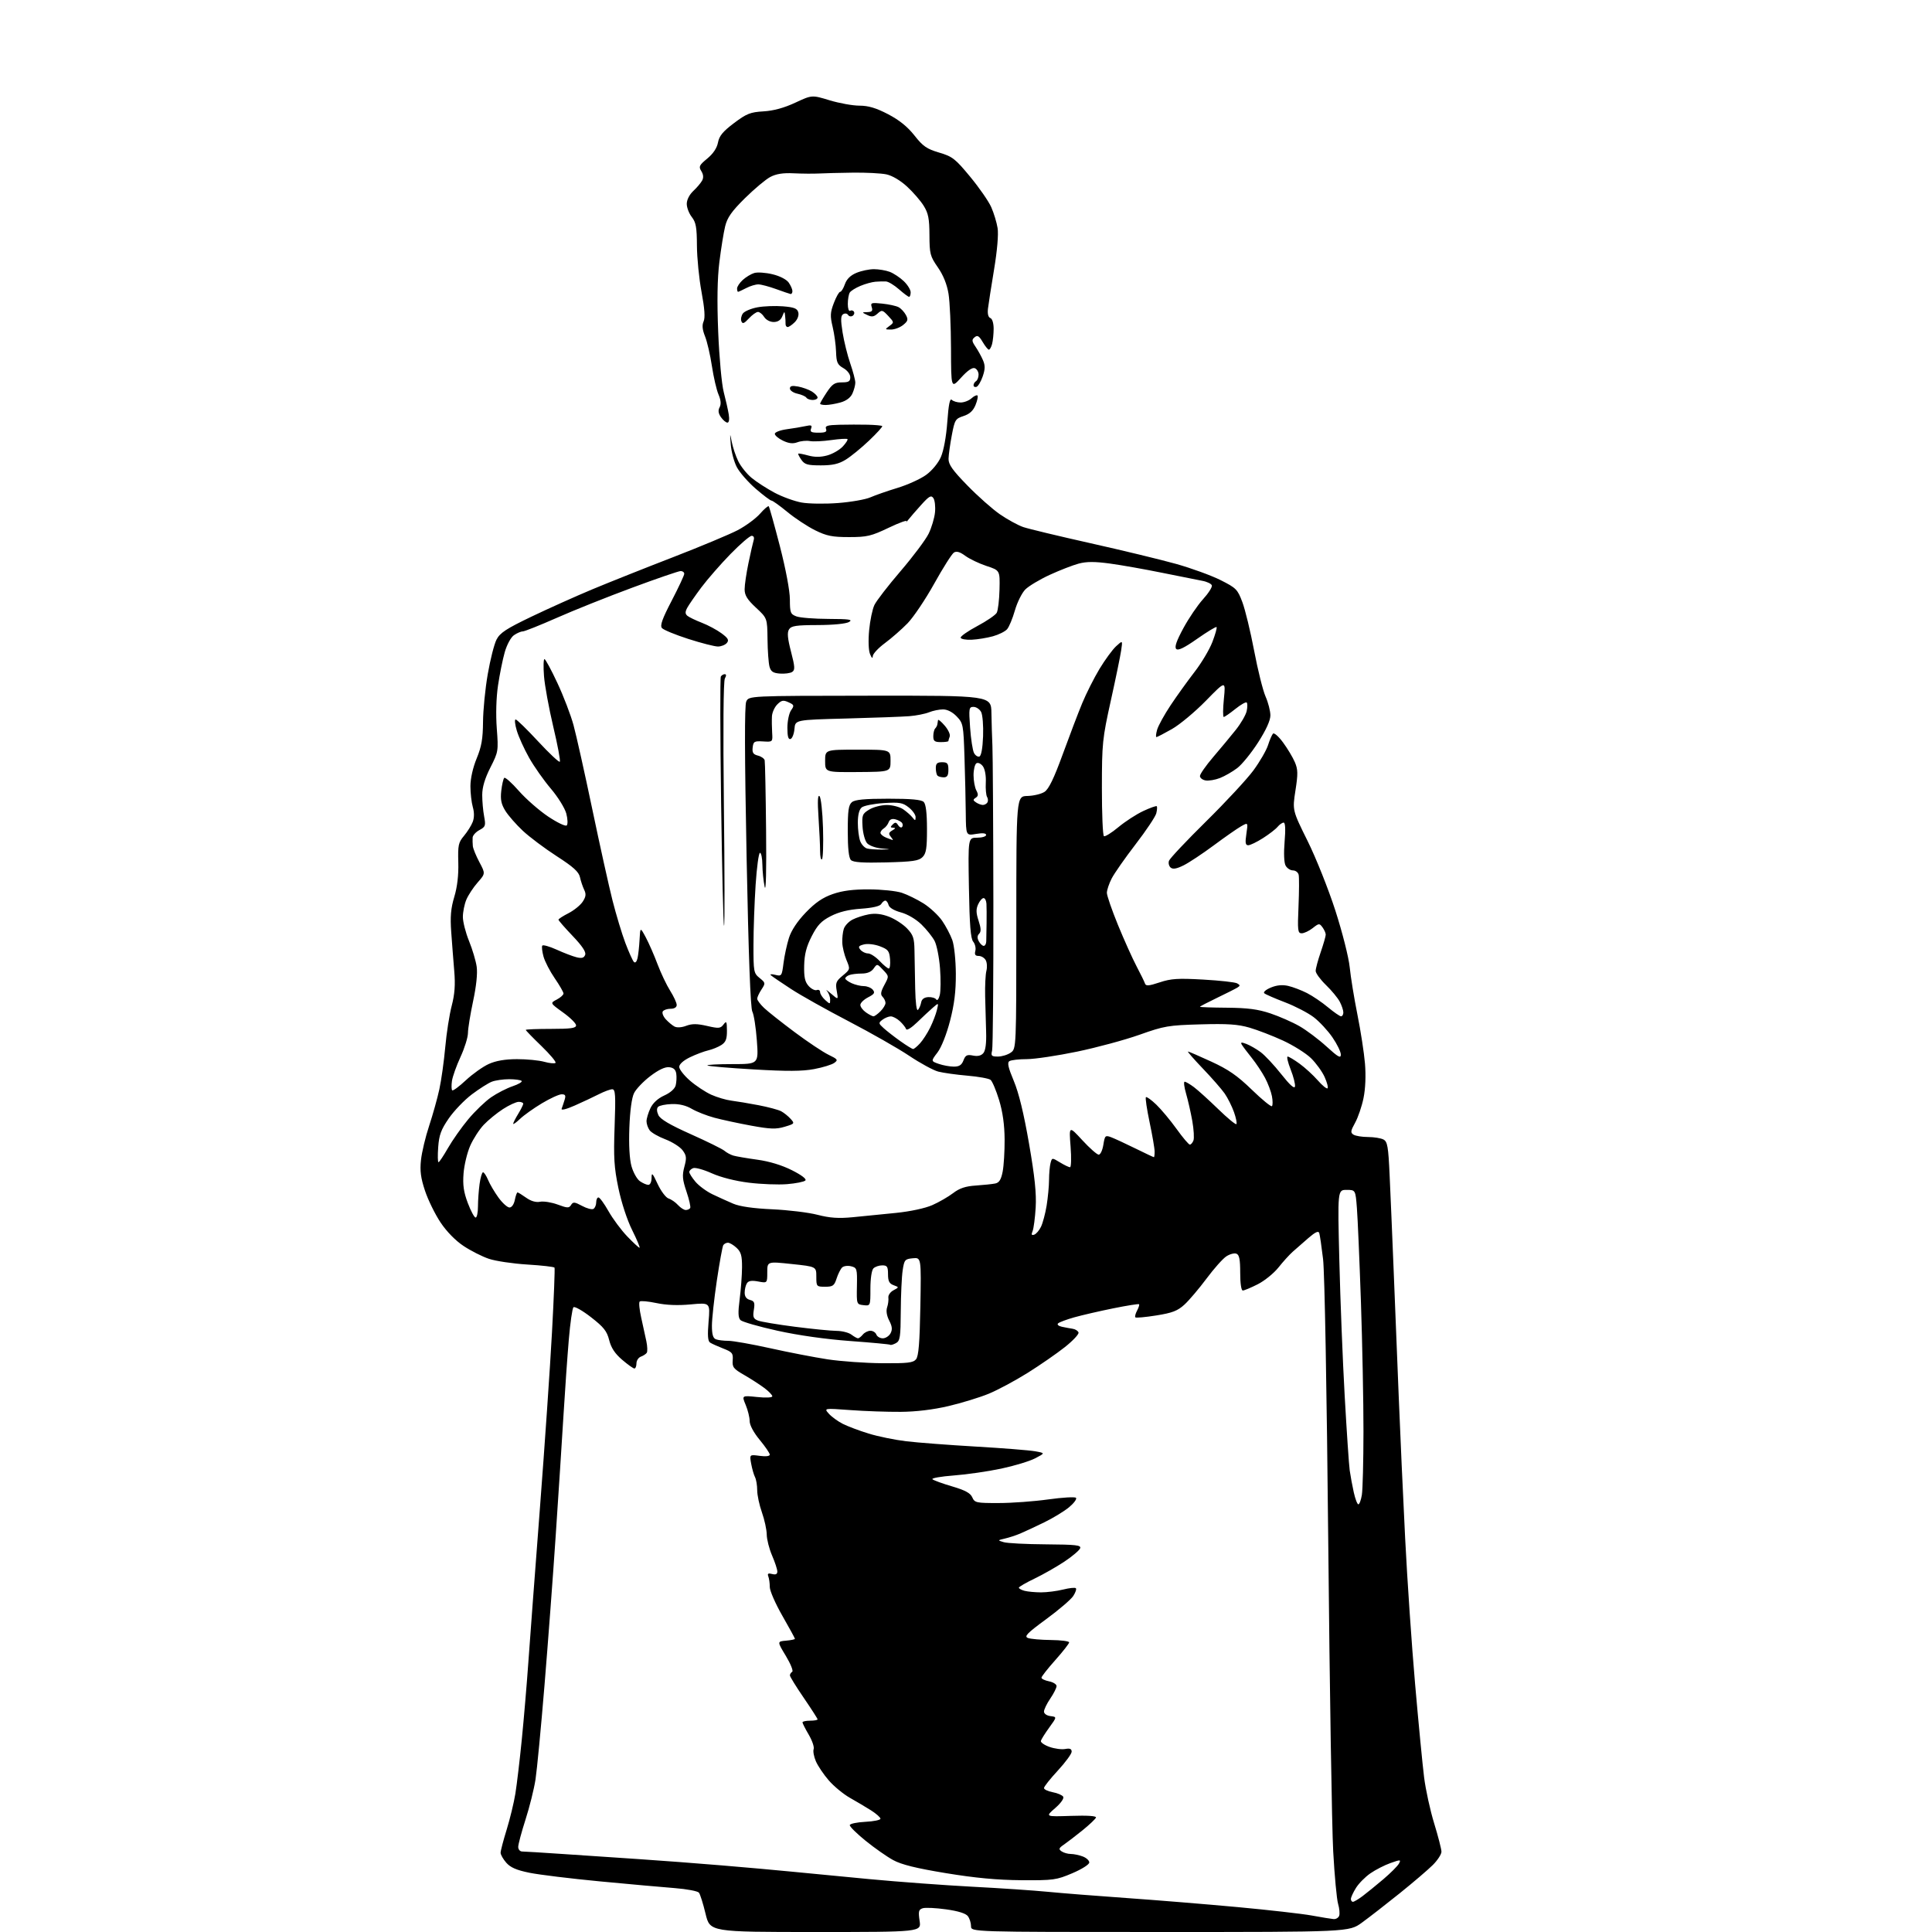 <?xml version="1.0" encoding="UTF-8" standalone="no"?>
<svg 
  version="1.1" 
  xmlns="http://www.w3.org/2000/svg" 
  xmlns:xlink="http://www.w3.org/1999/xlink" 
  xmlns:svg="http://www.w3.org/2000/svg"
  xmlns:rdf="http://www.w3.org/1999/02/22-rdf-syntax-ns#"
  xmlns:cc="http://creativecommons.org/ns#"
  xmlns:dc="http://purl.org/dc/elements/1.1/"
  viewBox="0 0 768 768"
  width="768"
  height="768"
>
<style>svg {background-color: white; }</style>"
<path stroke="none" fill="black" fill-rule="evenodd" d="M324.22,768.00C282.22,768.00 282.22,768.00 280.47,760.75C279.51,756.76 278.33,752.99 277.84,752.37C277.35,751.74 273.02,750.93 268.22,750.55C263.43,750.18 250.05,748.98 238.50,747.88C226.95,746.78 214.35,745.24 210.50,744.46C205.33,743.41 202.91,742.36 201.25,740.46C200.01,739.05 199.00,737.26 199.00,736.50C199.00,735.73 200.08,731.59 201.41,727.30C202.73,723.01 204.29,716.58 204.87,713.00C205.45,709.42 206.60,699.75 207.42,691.50C208.24,683.25 209.41,669.52 210.01,661.00C210.61,652.48 212.67,625.02 214.59,600.00C216.51,574.98 218.69,543.25 219.43,529.50C220.18,515.75 220.62,504.23 220.43,503.90C220.23,503.58 215.37,503.02 209.61,502.67C203.86,502.32 196.98,501.29 194.33,500.39C191.67,499.50 187.15,497.21 184.28,495.30C181.07,493.18 177.54,489.57 175.12,485.94C172.95,482.69 170.18,477.04 168.96,473.38C167.25,468.25 166.88,465.43 167.35,461.11C167.68,458.02 169.14,451.90 170.60,447.50C172.05,443.10 173.88,436.57 174.65,433.00C175.43,429.43 176.48,421.92 176.99,416.32C177.49,410.72 178.65,403.29 179.56,399.82C180.76,395.21 181.04,391.47 180.57,386.00C180.23,381.88 179.68,374.90 179.37,370.50C178.93,364.38 179.21,361.09 180.59,356.50C181.78,352.55 182.32,347.89 182.18,342.85C181.99,335.98 182.22,334.89 184.46,332.24C185.82,330.61 187.38,328.12 187.92,326.71C188.55,325.06 188.56,322.94 187.95,320.82C187.43,319.00 187.00,315.26 187.00,312.51C187.01,309.48 187.98,305.13 189.48,301.50C191.42,296.79 191.96,293.67 192.01,287.00C192.04,282.32 192.88,273.77 193.89,267.98C194.89,262.20 196.46,256.00 197.39,254.22C198.76,251.56 201.27,249.92 211.28,245.12C218.00,241.90 228.90,237.01 235.50,234.25C242.10,231.50 256.50,225.76 267.50,221.51C278.50,217.25 290.10,212.40 293.29,210.73C296.47,209.05 300.43,206.13 302.10,204.24C303.76,202.34 305.33,201.00 305.58,201.25C305.83,201.50 307.82,208.63 310.01,217.10C312.37,226.28 313.98,234.83 313.99,238.27C314.00,243.55 314.22,244.13 316.57,245.02C317.98,245.56 323.71,246.01 329.32,246.03C337.64,246.06 339.13,246.28 337.50,247.25C336.31,247.95 331.28,248.45 325.11,248.47C316.46,248.49 314.54,248.78 313.65,250.19C312.86,251.44 313.07,253.76 314.44,259.04C316.01,265.11 316.08,266.34 314.90,267.11C314.13,267.61 311.94,267.90 310.04,267.76C307.31,267.55 306.43,266.97 305.89,265.00C305.51,263.62 305.15,258.73 305.10,254.12C305.00,245.74 305.00,245.74 300.50,241.55C297.03,238.32 296.00,236.65 296.00,234.25C296.00,232.53 296.69,227.84 297.53,223.82C298.36,219.79 299.30,215.71 299.59,214.75C299.92,213.68 299.61,213.00 298.79,213.00C298.05,213.00 294.27,216.26 290.37,220.25C286.48,224.24 281.28,230.20 278.80,233.50C276.33,236.80 273.80,240.47 273.17,241.64C272.31,243.27 272.34,244.03 273.27,244.81C273.95,245.36 276.52,246.60 279.00,247.56C281.48,248.52 284.98,250.40 286.80,251.74C289.45,253.70 289.87,254.45 288.93,255.59C288.28,256.36 286.69,257.00 285.39,257.00C284.09,257.00 278.79,255.65 273.63,253.99C268.46,252.33 263.73,250.38 263.13,249.66C262.30,248.66 263.25,246.00 267.02,238.76C269.76,233.49 272.00,228.69 272.00,228.09C272.00,227.49 271.36,227.00 270.58,227.00C269.79,227.00 261.13,229.97 251.33,233.61C241.52,237.24 228.01,242.64 221.31,245.61C214.60,248.57 208.51,251.00 207.78,251.00C207.05,251.00 205.48,251.68 204.29,252.51C203.07,253.36 201.49,256.29 200.64,259.26C199.82,262.14 198.62,268.09 197.97,272.47C197.25,277.34 197.06,284.01 197.48,289.59C198.15,298.53 198.10,298.87 194.93,305.11C192.72,309.49 191.70,312.92 191.69,316.00C191.69,318.48 192.03,322.31 192.45,324.53C193.14,328.20 192.98,328.67 190.60,329.95C189.17,330.71 187.95,332.05 187.88,332.92C187.82,333.79 187.86,335.33 187.96,336.35C188.07,337.36 189.24,340.23 190.57,342.73C192.98,347.26 192.98,347.26 189.86,350.81C188.15,352.76 186.13,355.84 185.37,357.65C184.62,359.45 184.00,362.53 184.00,364.49C184.00,366.44 185.10,370.75 186.44,374.05C187.79,377.36 189.16,381.97 189.49,384.28C189.87,386.93 189.34,392.03 188.06,398.00C186.95,403.23 186.02,408.91 186.02,410.64C186.01,412.36 184.68,416.64 183.06,420.14C181.45,423.64 179.92,427.93 179.66,429.68C179.41,431.43 179.45,433.11 179.75,433.42C180.06,433.73 182.50,431.93 185.17,429.43C187.85,426.93 191.94,424.02 194.27,422.96C197.13,421.66 200.76,421.04 205.50,421.03C209.35,421.02 214.23,421.49 216.34,422.08C218.46,422.67 220.48,422.86 220.83,422.50C221.18,422.15 218.67,419.15 215.24,415.83C211.81,412.52 209.00,409.63 209.00,409.40C209.00,409.18 213.50,409.00 219.00,409.00C226.93,409.00 229.00,408.71 229.00,407.59C229.00,406.82 226.67,404.51 223.82,402.47C218.64,398.74 218.64,398.74 221.32,397.34C222.79,396.57 224.00,395.49 224.00,394.94C224.00,394.40 222.44,391.68 220.53,388.90C218.62,386.13 216.61,382.24 216.06,380.27C215.52,378.30 215.29,376.34 215.56,375.91C215.82,375.48 218.39,376.20 221.27,377.50C224.15,378.81 227.73,380.18 229.24,380.54C231.28,381.04 232.14,380.79 232.61,379.57C233.04,378.45 231.48,376.09 227.62,372.04C224.53,368.80 222.00,365.90 222.00,365.59C222.00,365.29 223.79,364.13 225.99,363.01C228.18,361.89 230.72,359.83 231.63,358.44C232.92,356.48 233.05,355.41 232.22,353.70C231.64,352.49 230.88,350.24 230.55,348.71C230.08,346.57 227.93,344.62 221.31,340.35C216.57,337.29 210.50,332.74 207.83,330.25C205.17,327.75 202.03,324.17 200.87,322.29C199.25,319.66 198.87,317.83 199.26,314.38C199.54,311.92 200.07,309.60 200.44,309.22C200.81,308.85 203.41,311.16 206.22,314.36C209.02,317.55 214.26,322.15 217.87,324.57C221.52,327.01 224.81,328.59 225.29,328.11C225.76,327.64 225.68,325.52 225.10,323.36C224.52,321.22 221.76,316.78 218.96,313.49C216.16,310.19 212.27,304.67 210.32,301.20C208.37,297.74 206.17,292.90 205.44,290.45C204.70,288.00 204.49,286.00 204.97,286.00C205.45,286.00 209.46,289.91 213.89,294.69C218.33,299.47 222.21,303.12 222.53,302.80C222.85,302.48 221.68,296.21 219.93,288.86C218.19,281.51 216.53,272.46 216.25,268.75C215.96,265.04 216.05,262.00 216.43,262.00C216.82,262.00 219.13,266.26 221.56,271.48C224.00,276.69 226.89,284.23 227.98,288.23C229.07,292.23 232.43,307.27 235.44,321.65C238.45,336.03 242.07,352.37 243.49,357.97C244.91,363.56 247.20,371.15 248.58,374.82C249.97,378.49 251.50,381.90 251.99,382.39C252.52,382.92 253.11,382.31 253.43,380.89C253.73,379.58 254.09,376.25 254.24,373.50C254.50,368.50 254.50,368.50 256.73,372.66C257.95,374.95 260.05,379.73 261.38,383.29C262.72,386.84 264.98,391.59 266.41,393.85C267.83,396.11 269.00,398.64 269.00,399.48C269.00,400.42 268.08,401.00 266.56,401.00C265.22,401.00 263.82,401.48 263.46,402.06C263.10,402.65 263.63,404.04 264.64,405.16C265.65,406.27 267.21,407.58 268.11,408.06C269.09,408.58 270.94,408.47 272.79,407.77C275.11,406.90 277.09,406.91 281.05,407.82C285.71,408.90 286.40,408.84 287.60,407.26C288.78,405.70 288.94,405.98 288.97,409.73C288.99,413.03 288.51,414.27 286.75,415.41C285.51,416.21 283.15,417.17 281.50,417.55C279.85,417.93 276.59,419.16 274.25,420.29C271.66,421.55 270.00,423.04 270.00,424.10C270.00,425.06 271.91,427.51 274.25,429.55C276.59,431.58 280.39,434.10 282.70,435.15C285.01,436.19 288.61,437.26 290.70,437.52C292.79,437.78 297.65,438.59 301.51,439.33C305.36,440.07 309.42,441.15 310.52,441.74C311.62,442.33 313.31,443.68 314.27,444.75C315.96,446.62 315.89,446.72 311.90,447.91C308.49,448.93 306.24,448.86 298.64,447.47C293.61,446.55 287.02,445.13 284.00,444.32C280.98,443.51 276.93,441.92 275.00,440.79C272.70,439.43 269.97,438.78 267.03,438.88C264.58,438.96 262.14,439.46 261.61,439.99C261.00,440.60 261.04,441.79 261.71,443.25C262.45,444.88 266.25,447.13 274.63,450.87C281.16,453.79 287.18,456.76 288.00,457.47C288.82,458.18 290.40,459.03 291.50,459.36C292.60,459.69 296.88,460.42 301.00,460.99C305.78,461.64 310.78,463.16 314.78,465.17C318.71,467.15 320.71,468.69 320.13,469.27C319.61,469.79 316.33,470.44 312.84,470.72C309.35,471.00 302.54,470.74 297.69,470.14C292.33,469.48 286.56,468.02 282.97,466.41C279.73,464.95 276.38,464.02 275.54,464.35C274.69,464.67 274.00,465.37 274.00,465.89C274.00,466.42 275.10,468.16 276.45,469.76C277.80,471.36 280.83,473.60 283.20,474.74C285.56,475.87 289.29,477.56 291.48,478.49C294.09,479.60 299.43,480.37 306.98,480.71C313.32,481.00 321.43,481.98 325.00,482.91C329.91,484.17 333.33,484.41 339.00,483.86C343.12,483.46 350.85,482.69 356.17,482.15C361.87,481.57 367.80,480.30 370.61,479.05C373.24,477.89 376.95,475.75 378.87,474.29C381.43,472.33 383.81,471.54 387.92,471.27C390.99,471.06 394.45,470.70 395.62,470.46C397.19,470.14 397.95,468.94 398.57,465.76C399.03,463.42 399.38,457.64 399.35,452.92C399.31,447.15 398.60,442.03 397.16,437.30C395.98,433.43 394.45,429.81 393.76,429.26C393.07,428.71 388.90,427.96 384.50,427.59C380.10,427.21 374.90,426.48 372.94,425.97C370.99,425.45 365.81,422.63 361.44,419.71C357.07,416.78 346.30,410.64 337.50,406.06C328.70,401.48 318.35,395.69 314.50,393.17C310.65,390.66 307.05,388.22 306.50,387.73C305.92,387.22 306.60,387.13 308.14,387.51C310.70,388.14 310.81,387.99 311.46,382.83C311.83,379.90 312.81,375.40 313.62,372.83C314.58,369.81 316.95,366.24 320.31,362.74C324.10,358.80 327.02,356.80 331.01,355.41C334.89,354.06 339.14,353.51 345.50,353.54C350.45,353.56 356.30,354.17 358.50,354.90C360.70,355.63 364.59,357.54 367.14,359.14C369.68,360.75 372.99,363.82 374.49,365.98C375.98,368.13 377.81,371.61 378.56,373.70C379.32,375.85 379.93,381.68 379.96,387.14C379.99,394.15 379.36,399.26 377.64,405.86C376.25,411.22 374.21,416.35 372.66,418.38C370.04,421.82 370.04,421.82 373.17,422.91C374.89,423.51 377.59,424.00 379.17,424.00C381.32,424.00 382.29,423.37 382.99,421.52C383.78,419.45 384.41,419.13 386.77,419.60C388.69,419.99 390.04,419.66 390.92,418.60C391.76,417.58 392.14,414.65 392.00,410.27C391.88,406.54 391.71,400.12 391.61,396.00C391.52,391.88 391.74,387.34 392.11,385.92C392.47,384.49 392.35,382.58 391.83,381.67C391.32,380.75 390.07,380.00 389.04,380.00C387.68,380.00 387.33,379.47 387.71,377.99C388.00,376.89 387.62,375.25 386.87,374.34C385.84,373.11 385.42,367.77 385.16,352.85C384.82,333.00 384.82,333.00 388.41,333.00C390.38,333.00 392.00,332.51 392.00,331.91C392.00,331.20 390.63,331.06 388.00,331.50C384.00,332.18 384.00,332.18 383.91,323.34C383.87,318.48 383.64,308.44 383.40,301.04C382.99,288.09 382.87,287.48 380.30,284.79C378.64,283.06 376.58,282.00 374.88,282.00C373.37,282.00 370.86,282.51 369.32,283.14C367.77,283.77 364.25,284.47 361.50,284.69C358.75,284.91 347.41,285.33 336.31,285.62C316.11,286.15 316.11,286.15 315.81,289.75C315.64,291.73 314.94,293.53 314.25,293.76C313.37,294.05 313.00,292.75 313.00,289.31C313.00,286.63 313.66,283.51 314.46,282.36C315.80,280.45 315.71,280.19 313.44,279.16C311.37,278.21 310.65,278.35 308.99,280.01C307.89,281.11 306.94,283.24 306.86,284.75C306.78,286.26 306.82,289.18 306.94,291.23C307.17,294.96 307.17,294.96 303.33,294.73C299.87,294.52 299.47,294.75 299.20,297.13C298.96,299.19 299.40,299.88 301.28,300.36C302.59,300.68 303.80,301.53 303.97,302.23C304.13,302.93 304.39,315.43 304.53,330.00C304.70,346.19 304.48,354.94 303.96,352.50C303.50,350.30 303.09,346.36 303.06,343.75C303.03,341.14 302.60,339.00 302.10,339.00C301.61,339.00 300.83,344.74 300.37,351.75C299.91,358.76 299.52,369.51 299.52,375.64C299.50,386.26 299.61,386.87 301.95,388.76C304.32,390.68 304.35,390.82 302.70,393.34C301.76,394.76 301.00,396.42 301.00,397.01C301.00,397.61 302.24,399.26 303.75,400.69C305.26,402.12 310.73,406.45 315.91,410.31C321.09,414.18 327.14,418.21 329.36,419.29C333.01,421.05 333.23,421.36 331.65,422.51C330.69,423.22 327.08,424.33 323.62,424.98C318.92,425.86 312.89,425.90 299.54,425.11C289.75,424.54 281.49,423.83 281.20,423.53C280.91,423.24 285.37,423.00 291.11,423.00C301.55,423.00 301.55,423.00 300.86,413.60C300.48,408.42 299.67,403.26 299.06,402.12C298.33,400.74 297.56,380.08 296.78,340.61C295.99,300.11 295.94,280.45 296.64,278.89C297.66,276.60 297.66,276.60 345.83,276.55C394.00,276.50 394.00,276.50 394.11,283.50C394.17,287.35 394.35,293.20 394.50,296.50C394.66,299.80 394.83,327.88 394.88,358.90C394.92,389.92 394.70,416.36 394.37,417.65C393.86,419.71 394.14,420.00 396.67,420.00C398.26,420.00 400.56,419.30 401.78,418.44C404.00,416.89 404.00,416.89 404.00,366.69C404.00,316.50 404.00,316.50 408.44,316.41C410.88,316.35 413.93,315.62 415.22,314.77C416.90,313.67 418.95,309.44 422.44,299.87C425.12,292.52 428.61,283.35 430.21,279.50C431.80,275.65 434.89,269.53 437.07,265.90C439.26,262.28 442.22,258.23 443.66,256.90C446.28,254.50 446.28,254.50 445.69,258.50C445.37,260.70 443.52,269.70 441.57,278.50C438.22,293.64 438.03,295.50 438.02,313.19C438.01,323.47 438.37,332.11 438.83,332.39C439.28,332.67 441.87,331.06 444.58,328.81C447.28,326.56 451.73,323.67 454.46,322.40C457.18,321.12 459.60,320.27 459.83,320.49C460.05,320.72 459.97,321.99 459.64,323.31C459.30,324.64 455.61,330.17 451.42,335.61C447.24,341.05 442.96,347.17 441.91,349.21C440.86,351.25 440.00,353.82 440.00,354.91C440.00,356.01 441.99,361.77 444.42,367.71C446.86,373.65 450.17,381.02 451.79,384.10C453.41,387.17 454.93,390.28 455.16,390.99C455.51,392.03 456.71,391.93 460.98,390.51C465.51,389.00 468.25,388.83 478.33,389.40C484.92,389.77 490.97,390.44 491.78,390.90C493.02,391.59 493.04,391.86 491.88,392.58C491.12,393.05 487.46,394.90 483.75,396.68C480.04,398.46 477.00,400.05 477.00,400.21C477.01,400.37 481.84,400.54 487.75,400.58C495.96,400.65 500.04,401.18 505.00,402.84C508.57,404.04 513.79,406.33 516.59,407.94C519.40,409.55 524.23,413.19 527.34,416.03C531.93,420.22 533.00,420.82 533.00,419.21C533.00,418.11 531.50,415.03 529.66,412.36C527.83,409.69 524.49,406.09 522.24,404.37C519.99,402.65 514.86,399.98 510.83,398.44C506.80,396.90 503.08,395.28 502.57,394.84C502.06,394.40 503.20,393.40 505.14,392.59C507.51,391.60 509.74,391.38 512.07,391.91C513.95,392.34 517.33,393.63 519.57,394.77C521.81,395.92 525.56,398.46 527.91,400.43C530.27,402.39 532.60,404.00 533.09,404.00C533.59,404.00 534.00,403.30 534.00,402.45C534.00,401.60 533.36,399.69 532.58,398.20C531.80,396.72 529.33,393.72 527.08,391.55C524.84,389.37 523.00,386.86 523.00,385.95C523.00,385.05 523.90,381.70 525.00,378.50C526.10,375.30 527.00,372.17 527.00,371.53C527.00,370.90 526.42,369.59 525.72,368.63C524.50,366.97 524.29,366.98 521.81,368.94C520.37,370.07 518.40,371.00 517.45,371.00C515.88,371.00 515.76,369.96 516.18,360.25C516.43,354.34 516.46,348.71 516.24,347.75C516.03,346.79 515.00,346.00 513.96,346.00C512.92,346.00 511.61,345.13 511.04,344.08C510.42,342.92 510.27,339.15 510.65,334.58C511.07,329.66 510.93,327.00 510.27,327.00C509.71,327.00 508.63,327.75 507.87,328.67C507.12,329.59 504.50,331.61 502.05,333.17C499.61,334.73 496.97,336.00 496.19,336.00C495.07,336.00 494.92,335.03 495.46,331.44C496.14,326.88 496.14,326.88 493.32,328.49C491.77,329.37 486.90,332.77 482.50,336.04C478.10,339.30 472.73,342.87 470.56,343.96C467.76,345.36 466.26,345.63 465.37,344.89C464.68,344.32 464.37,343.10 464.69,342.18C465.00,341.25 471.65,334.20 479.46,326.50C487.27,318.80 495.73,309.68 498.26,306.24C500.78,302.80 503.39,298.30 504.05,296.24C504.70,294.18 505.60,292.11 506.03,291.64C506.47,291.16 508.27,292.74 510.03,295.14C511.80,297.54 513.90,301.05 514.71,302.94C515.96,305.85 516.00,307.59 514.96,314.24C513.74,322.10 513.74,322.10 519.79,334.30C523.12,341.01 528.09,353.48 530.84,362.00C533.62,370.64 536.14,380.60 536.53,384.50C536.91,388.35 538.29,396.80 539.59,403.29C540.89,409.77 542.25,418.55 542.60,422.79C543.00,427.55 542.78,432.80 542.02,436.50C541.35,439.80 539.84,444.21 538.68,446.31C536.87,449.57 536.78,450.25 538.03,451.04C538.84,451.55 541.44,451.98 543.82,451.98C546.19,451.99 548.96,452.44 549.96,452.98C551.54,453.83 551.88,455.77 552.40,467.23C552.74,474.53 553.46,491.52 554.00,505.00C554.55,518.48 555.46,541.20 556.03,555.50C556.60,569.80 557.74,595.00 558.57,611.50C559.40,628.00 561.18,654.10 562.53,669.50C563.87,684.90 565.48,701.55 566.10,706.50C566.72,711.45 568.53,719.72 570.12,724.87C571.70,730.03 573.00,735.08 573.00,736.09C573.00,737.10 571.46,739.47 569.58,741.35C567.70,743.23 561.74,748.32 556.33,752.67C550.92,757.02 544.19,762.24 541.37,764.29C536.23,768.00 536.23,768.00 461.12,768.00C386.00,768.00 386.00,768.00 386.00,765.69C386.00,764.42 385.44,762.63 384.75,761.71C383.94,760.62 380.91,759.67 376.10,759.00C372.02,758.43 367.84,758.23 366.80,758.56C365.17,759.08 365.00,759.79 365.56,763.58C366.23,768.00 366.23,768.00 324.22,768.00zM530.14,762.87C531.05,762.94 532.04,762.35 532.34,761.56C532.64,760.76 532.45,758.63 531.91,756.81C531.37,754.99 530.50,745.62 529.97,736.00C529.44,726.38 528.56,671.48 528.01,614.00C527.42,552.65 526.57,505.78 525.94,500.50C525.35,495.55 524.67,490.89 524.42,490.14C524.11,489.18 522.85,489.76 520.10,492.14C517.96,493.99 515.16,496.45 513.86,497.60C512.56,498.76 510.00,501.58 508.18,503.88C506.35,506.17 502.65,509.16 499.96,510.52C497.27,511.88 494.60,513.00 494.03,513.00C493.42,513.00 493.00,510.14 493.00,505.97C493.00,500.62 492.64,498.80 491.49,498.36C490.66,498.04 488.85,498.52 487.47,499.43C486.09,500.33 482.54,504.32 479.59,508.29C476.63,512.25 472.70,516.89 470.86,518.58C468.12,521.09 466.04,521.89 459.66,522.91C455.35,523.60 451.60,523.94 451.33,523.67C451.06,523.39 451.36,522.19 452.00,521.00C452.64,519.81 452.99,518.66 452.79,518.45C452.58,518.25 447.93,518.99 442.45,520.10C436.98,521.21 430.02,522.82 427.00,523.67C423.98,524.52 421.10,525.60 420.61,526.06C420.10,526.52 420.76,527.12 422.11,527.41C423.42,527.69 425.36,528.05 426.42,528.21C427.47,528.37 428.51,529.03 428.73,529.69C428.95,530.34 426.51,532.95 423.31,535.49C420.12,538.02 413.45,542.64 408.50,545.74C403.55,548.84 396.57,552.58 392.99,554.05C389.41,555.52 382.22,557.72 377.03,558.94C370.98,560.36 364.14,561.19 358.04,561.23C352.79,561.27 343.77,560.96 338.00,560.53C327.50,559.76 327.50,559.76 329.50,561.99C330.60,563.21 333.07,565.01 335.00,565.99C336.93,566.97 341.55,568.71 345.27,569.86C349.00,571.01 355.75,572.39 360.27,572.93C364.80,573.47 377.25,574.42 387.95,575.04C398.64,575.66 409.22,576.50 411.45,576.90C415.50,577.62 415.50,577.62 411.50,579.70C409.30,580.85 403.23,582.69 398.00,583.80C392.77,584.91 384.30,586.14 379.16,586.52C374.03,586.91 370.20,587.58 370.66,588.02C371.12,588.46 374.65,589.74 378.50,590.87C383.69,592.40 385.76,593.53 386.50,595.22C387.44,597.37 388.06,597.50 397.00,597.48C402.23,597.48 411.10,596.83 416.72,596.04C422.35,595.25 427.30,594.97 427.72,595.40C428.15,595.84 426.94,597.50 425.03,599.10C423.13,600.70 418.63,603.44 415.03,605.19C411.44,606.94 407.15,608.94 405.50,609.63C403.85,610.33 401.15,611.21 399.50,611.59C396.50,612.29 396.50,612.29 399.00,613.04C400.38,613.46 407.90,613.85 415.72,613.90C427.86,613.99 429.85,614.22 429.37,615.48C429.05,616.30 426.26,618.67 423.15,620.74C420.04,622.81 414.69,625.86 411.26,627.51C407.83,629.15 405.02,630.79 405.01,631.13C405.01,631.48 406.01,632.04 407.25,632.37C408.49,632.70 411.44,632.98 413.81,632.99C416.18,632.99 420.13,632.49 422.60,631.87C425.06,631.25 427.35,631.01 427.67,631.34C428.00,631.67 427.53,633.07 426.62,634.45C425.72,635.83 420.87,639.98 415.84,643.67C408.25,649.24 407.03,650.50 408.61,651.12C409.65,651.52 413.76,651.89 417.75,651.93C421.74,651.97 425.00,652.39 425.00,652.87C425.00,653.35 422.52,656.52 419.50,659.91C416.48,663.30 414.00,666.45 414.00,666.91C414.00,667.37 415.35,668.02 417.00,668.35C418.65,668.68 420.00,669.53 420.00,670.24C420.00,670.95 418.88,673.19 417.50,675.21C416.12,677.24 415.00,679.56 415.00,680.38C415.00,681.23 416.11,682.00 417.58,682.18C420.16,682.50 420.16,682.50 417.09,686.73C415.40,689.06 413.90,691.45 413.76,692.04C413.61,692.63 415.17,693.71 417.21,694.43C419.25,695.15 422.06,695.52 423.46,695.25C425.30,694.90 426.00,695.20 426.00,696.33C426.00,697.18 423.52,700.56 420.50,703.83C417.48,707.09 415.00,710.22 415.00,710.77C415.00,711.33 416.56,712.07 418.46,712.43C420.37,712.78 422.25,713.59 422.64,714.22C423.05,714.89 421.70,716.79 419.42,718.77C415.50,722.18 415.50,722.18 425.75,721.84C432.29,721.62 435.88,721.86 435.67,722.50C435.49,723.05 433.12,725.30 430.41,727.50C427.69,729.70 424.35,732.27 422.99,733.21C420.88,734.65 420.73,735.07 422.00,735.94C422.82,736.51 424.48,736.98 425.68,736.98C426.89,736.99 429.02,737.44 430.43,737.98C431.85,738.51 433.00,739.59 433.00,740.36C433.00,741.16 430.05,743.03 426.26,744.64C419.91,747.34 418.76,747.49 406.01,747.41C396.40,747.34 387.75,746.53 376.04,744.61C364.15,742.65 358.32,741.21 355.04,739.41C352.54,738.05 347.60,734.58 344.06,731.71C340.52,728.85 337.70,726.05 337.80,725.50C337.90,724.95 340.68,724.37 343.99,724.20C347.30,724.04 350.00,723.48 350.00,722.97C350.00,722.45 348.31,720.96 346.25,719.65C344.19,718.35 340.40,716.10 337.83,714.65C335.27,713.20 331.50,710.10 329.47,707.76C327.43,705.42 325.12,701.98 324.32,700.13C323.53,698.28 323.13,696.11 323.44,695.31C323.74,694.50 322.87,691.93 321.50,689.59C320.12,687.24 319.00,685.03 319.00,684.66C319.00,684.30 320.35,684.00 322.00,684.00C323.65,684.00 325.00,683.76 325.00,683.47C325.00,683.18 322.52,679.33 319.50,674.91C316.48,670.50 314.00,666.48 314.00,666.00C314.00,665.51 314.41,664.86 314.92,664.55C315.43,664.24 314.28,661.40 312.38,658.24C308.91,652.50 308.91,652.50 312.46,652.19C314.41,652.02 316.00,651.69 316.00,651.45C316.00,651.22 313.75,647.10 311.00,642.30C308.25,637.51 306.00,632.36 306.00,630.87C306.00,629.38 305.74,627.48 305.42,626.65C304.99,625.52 305.36,625.28 306.92,625.69C308.36,626.07 309.00,625.76 309.00,624.70C309.00,623.86 308.06,620.99 306.91,618.33C305.76,615.67 304.81,611.92 304.79,610.00C304.77,608.08 303.91,604.12 302.88,601.21C301.85,598.30 301.00,594.34 301.00,592.40C301.00,590.46 300.61,588.11 300.13,587.18C299.65,586.26 298.97,583.85 298.60,581.84C297.94,578.18 297.94,578.18 301.97,578.72C304.40,579.05 306.00,578.86 306.00,578.24C306.00,577.68 304.20,575.04 302.00,572.38C299.56,569.43 298.00,566.50 298.00,564.89C298.00,563.44 297.29,560.55 296.42,558.47C294.85,554.70 294.85,554.70 300.92,555.33C304.47,555.71 307.00,555.58 307.00,555.04C307.00,554.52 305.54,553.01 303.75,551.69C301.96,550.36 298.37,548.04 295.76,546.54C291.56,544.13 291.04,543.46 291.26,540.72C291.47,537.94 291.08,537.45 287.50,536.06C285.30,535.20 282.94,534.14 282.27,533.70C281.37,533.12 281.21,530.83 281.67,525.35C282.31,517.80 282.31,517.80 274.59,518.52C269.50,519.00 264.85,518.82 260.91,517.98C257.63,517.29 254.65,517.02 254.28,517.39C253.90,517.76 254.18,520.64 254.89,523.78C255.60,526.93 256.52,531.16 256.94,533.18C257.36,535.20 257.43,537.26 257.10,537.75C256.77,538.24 255.71,538.94 254.75,539.29C253.79,539.65 253.00,540.85 253.00,541.97C253.00,543.09 252.63,544.00 252.18,544.00C251.73,544.00 249.54,542.44 247.31,540.53C244.44,538.07 242.93,535.79 242.16,532.72C241.26,529.13 239.99,527.54 234.92,523.60C231.54,520.97 228.40,519.20 227.95,519.66C227.50,520.12 226.67,525.90 226.11,532.50C225.55,539.10 224.60,552.60 224.00,562.50C223.40,572.40 222.02,593.77 220.93,610.00C219.85,626.23 217.82,653.23 216.44,670.00C215.06,686.77 213.45,703.60 212.87,707.39C212.28,711.18 210.50,718.34 208.90,723.31C207.31,728.27 206.00,733.16 206.00,734.17C206.00,735.18 206.70,736.00 207.56,736.00C208.42,736.00 215.73,736.45 223.81,737.00C231.89,737.56 245.47,738.47 254.00,739.03C262.52,739.60 277.38,740.72 287.00,741.53C296.62,742.33 309.00,743.44 314.50,743.99C320.00,744.54 333.95,745.88 345.50,746.97C357.05,748.06 375.50,749.42 386.50,750.00C397.50,750.57 411.00,751.48 416.50,752.02C422.00,752.56 436.18,753.68 448.00,754.51C459.82,755.34 479.61,756.96 491.96,758.10C504.31,759.24 517.59,760.75 521.46,761.45C525.33,762.16 529.24,762.80 530.14,762.87zM537.81,756.00C538.25,756.00 539.96,754.99 541.62,753.75C543.27,752.51 547.00,749.48 549.90,747.02C552.80,744.55 555.59,741.76 556.10,740.81C556.97,739.19 556.76,739.17 552.76,740.58C550.42,741.41 546.81,743.25 544.75,744.68C542.68,746.11 540.09,748.73 539.00,750.51C537.90,752.28 537.00,754.25 537.00,754.87C537.00,755.49 537.36,756.00 537.81,756.00zM539.97,598.00C540.39,598.00 541.02,596.31 541.36,594.25C541.70,592.19 541.99,580.83 542.00,569.00C542.01,557.17 541.55,534.00 540.99,517.50C540.42,501.00 539.71,484.24 539.39,480.25C538.83,473.00 538.83,473.00 535.27,473.00C531.71,473.00 531.71,473.00 532.41,501.25C532.79,516.79 533.75,540.98 534.54,555.00C535.33,569.02 536.22,582.30 536.53,584.50C536.84,586.70 537.57,590.64 538.15,593.25C538.73,595.86 539.55,598.00 539.97,598.00zM350.63,541.90C360.77,541.98 362.98,541.73 364.13,540.35C365.16,539.11 365.59,533.84 365.86,519.28C366.21,499.86 366.21,499.86 362.86,500.18C359.71,500.48 359.46,500.78 358.82,505.00C358.45,507.48 358.11,514.77 358.07,521.21C358.01,531.59 357.79,533.04 356.13,533.93C355.10,534.48 354.09,534.77 353.88,534.57C353.67,534.37 346.52,533.70 338.00,533.08C328.39,532.38 317.39,530.83 309.04,528.98C301.64,527.35 295.03,525.45 294.35,524.76C293.42,523.81 293.34,521.75 294.02,516.50C294.52,512.65 294.95,506.93 294.97,503.79C294.99,499.18 294.58,497.69 292.81,496.04C291.61,494.92 290.06,494.00 289.37,494.00C288.68,494.00 287.84,494.44 287.51,494.98C287.18,495.52 286.03,501.86 284.95,509.07C283.88,516.28 283.00,524.34 283.00,526.98C283.00,530.44 283.44,531.96 284.58,532.39C285.45,532.73 287.68,533.00 289.54,533.00C291.40,533.00 298.90,534.33 306.21,535.95C313.52,537.58 323.77,539.56 329.00,540.36C334.23,541.15 343.96,541.85 350.63,541.90zM341.07,532.00C341.45,532.00 342.32,531.33 343.00,530.50C343.68,529.67 345.04,529.00 346.02,529.00C346.99,529.00 348.05,529.67 348.36,530.50C348.68,531.33 349.84,532.00 350.93,532.00C352.03,532.00 353.41,531.10 354.00,530.01C354.80,528.51 354.67,527.27 353.48,524.96C352.49,523.04 352.17,521.08 352.64,519.70C353.05,518.49 353.27,516.74 353.14,515.81C353.01,514.89 353.91,513.58 355.16,512.91C357.43,511.70 357.43,511.70 355.21,510.88C353.50,510.25 353.00,509.26 353.00,506.53C353.00,503.51 352.67,503.00 350.70,503.00C349.44,503.00 347.86,503.54 347.20,504.20C346.50,504.90 346.00,508.26 346.00,512.27C346.00,519.13 346.00,519.13 343.25,518.82C340.52,518.50 340.50,518.46 340.64,511.24C340.77,504.31 340.66,503.95 338.31,503.36C336.96,503.02 335.35,503.25 334.73,503.87C334.11,504.49 333.13,506.46 332.55,508.25C331.63,511.10 331.07,511.50 328.00,511.50C324.58,511.50 324.50,511.40 324.50,507.50C324.50,503.50 324.50,503.50 314.75,502.47C305.00,501.43 305.00,501.43 305.00,505.76C305.00,510.09 305.00,510.09 301.39,509.41C298.82,508.93 297.53,509.13 296.91,510.12C296.42,510.88 296.02,512.55 296.02,513.84C296.01,515.39 296.71,516.37 298.11,516.74C299.88,517.20 300.13,517.83 299.66,520.69C299.20,523.54 299.47,524.23 301.31,524.95C302.51,525.42 309.12,526.53 316.00,527.41C322.88,528.29 330.30,529.02 332.50,529.04C334.70,529.05 337.37,529.72 338.44,530.53C339.51,531.34 340.69,532.00 341.07,532.00zM254.22,496.00C254.53,496.00 253.23,492.88 251.33,489.06C249.30,485.01 247.02,478.04 245.83,472.31C244.11,464.06 243.87,460.16 244.32,447.75C244.77,435.22 244.63,433.00 243.38,433.00C242.58,433.00 240.19,433.88 238.07,434.96C235.96,436.04 231.65,438.06 228.51,439.45C225.10,440.96 222.98,441.48 223.26,440.74C223.52,440.06 224.04,438.49 224.43,437.25C224.99,435.47 224.75,435.00 223.26,435.00C222.23,435.00 218.71,436.61 215.44,438.57C212.17,440.53 208.26,443.31 206.75,444.75C205.24,446.20 204.00,447.08 204.00,446.71C204.00,446.35 204.90,444.57 206.00,442.77C207.09,440.97 207.99,439.16 208.00,438.75C208.00,438.34 207.19,438.00 206.20,438.00C205.20,438.00 202.39,439.29 199.95,440.87C197.50,442.45 194.06,445.26 192.30,447.12C190.54,448.98 188.12,452.72 186.92,455.44C185.72,458.16 184.53,463.11 184.27,466.44C183.91,471.08 184.31,473.85 185.97,478.25C187.17,481.41 188.56,484.00 189.07,484.00C189.58,484.00 190.00,482.04 190.00,479.64C190.00,477.24 190.29,473.19 190.64,470.64C190.99,468.09 191.61,466.00 192.01,466.00C192.42,466.00 193.32,467.37 194.02,469.04C194.71,470.71 196.57,473.86 198.14,476.04C199.72,478.22 201.70,480.00 202.53,480.00C203.42,480.00 204.30,478.75 204.65,477.00C204.98,475.35 205.46,474.00 205.72,474.00C205.98,474.00 207.52,474.95 209.15,476.11C211.06,477.47 213.03,478.04 214.72,477.71C216.15,477.44 219.30,477.95 221.71,478.84C225.56,480.27 226.21,480.29 227.01,478.99C227.80,477.70 228.38,477.75 231.38,479.36C233.28,480.39 235.32,480.92 235.91,480.55C236.51,480.18 237.00,479.01 237.00,477.94C237.00,476.87 237.41,476.00 237.90,476.00C238.40,476.00 240.20,478.47 241.90,481.48C243.60,484.49 246.94,488.99 249.33,491.48C251.71,493.97 253.91,496.00 254.22,496.00zM411.09,490.81C411.87,490.56 413.09,489.15 413.80,487.68C414.52,486.21 415.53,482.42 416.05,479.26C416.56,476.09 417.00,471.48 417.01,469.00C417.02,466.52 417.29,463.52 417.61,462.32C418.19,460.15 418.19,460.15 421.35,462.07C423.08,463.13 424.88,463.99 425.35,464.00C425.82,464.00 425.92,460.29 425.57,455.75C424.93,447.50 424.93,447.50 430.24,453.25C433.15,456.41 436.09,459.00 436.76,459.00C437.43,459.00 438.26,457.23 438.60,455.07C439.20,451.35 439.37,451.19 441.77,452.10C443.17,452.63 447.47,454.63 451.34,456.53C455.21,458.44 458.52,460.00 458.69,460.00C458.86,460.00 458.99,458.99 458.98,457.75C458.98,456.51 458.07,451.26 456.98,446.09C455.89,440.91 455.23,436.44 455.51,436.15C455.80,435.87 457.64,437.18 459.61,439.07C461.58,440.96 465.22,445.31 467.69,448.75C470.15,452.19 472.54,455.00 472.98,455.00C473.42,455.00 474.07,454.26 474.41,453.37C474.76,452.47 474.55,448.98 473.96,445.62C473.36,442.25 472.25,437.36 471.49,434.75C470.73,432.14 470.47,430.00 470.92,430.00C471.37,430.00 473.03,430.97 474.62,432.16C476.20,433.35 480.52,437.26 484.22,440.85C487.92,444.45 491.19,447.15 491.48,446.85C491.78,446.55 491.35,444.41 490.53,442.09C489.71,439.77 488.04,436.44 486.82,434.68C485.59,432.93 481.69,428.46 478.13,424.75C474.58,421.04 471.93,418.00 472.24,418.00C472.55,418.00 476.72,419.80 481.51,422.01C488.30,425.13 491.86,427.59 497.61,433.17C501.67,437.11 505.28,440.06 505.62,439.71C505.96,439.37 505.96,437.60 505.62,435.78C505.28,433.96 504.05,430.67 502.88,428.48C501.72,426.29 499.33,422.70 497.57,420.50C495.80,418.30 494.03,415.94 493.62,415.25C493.06,414.29 493.48,414.23 495.46,414.98C496.87,415.52 499.42,416.98 501.11,418.23C502.81,419.48 506.50,423.43 509.32,427.00C512.72,431.30 514.56,432.96 514.77,431.90C514.95,431.02 514.18,427.98 513.06,425.15C511.94,422.32 511.41,420.00 511.86,420.00C512.32,420.00 514.45,421.27 516.60,422.83C518.74,424.38 521.99,427.36 523.81,429.43C525.63,431.51 527.39,432.94 527.72,432.62C528.05,432.29 527.52,430.26 526.55,428.11C525.58,425.96 523.15,422.60 521.14,420.64C519.14,418.69 514.12,415.54 510.00,413.64C505.88,411.74 499.88,409.43 496.67,408.50C492.09,407.17 487.91,406.89 477.17,407.20C464.43,407.56 462.79,407.84 453.00,411.32C447.23,413.37 436.07,416.39 428.21,418.03C420.34,419.66 411.34,421.01 408.21,421.02C405.07,421.02 401.94,421.38 401.26,421.82C400.33,422.41 400.75,424.32 402.99,429.67C404.99,434.41 406.98,442.61 409.06,454.62C411.34,467.77 412.03,474.48 411.70,480.00C411.45,484.12 410.90,488.35 410.47,489.39C409.89,490.78 410.05,491.15 411.09,490.81zM272.60,481.00C273.30,481.00 274.10,480.65 274.36,480.22C274.63,479.80 273.96,476.85 272.89,473.68C271.26,468.85 271.13,467.24 272.05,463.80C273.00,460.27 272.90,459.35 271.33,457.24C270.32,455.90 267.25,453.95 264.50,452.90C261.75,451.86 258.94,450.25 258.25,449.32C257.56,448.38 257.00,446.76 257.00,445.71C257.00,444.66 257.70,442.33 258.55,440.53C259.55,438.43 261.53,436.62 264.07,435.47C266.49,434.38 268.26,432.80 268.60,431.44C268.91,430.21 269.02,428.15 268.83,426.85C268.60,425.19 267.76,424.42 266.00,424.23C264.36,424.05 261.78,425.27 258.50,427.77C255.75,429.86 252.84,432.91 252.04,434.54C251.13,436.38 250.42,441.60 250.18,448.31C249.92,455.15 250.24,460.77 251.03,463.60C251.72,466.07 253.22,468.74 254.36,469.54C255.51,470.34 257.02,471.00 257.72,471.00C258.45,471.00 259.00,469.81 259.01,468.25C259.02,465.91 259.38,466.27 261.42,470.65C262.74,473.49 264.70,476.09 265.78,476.43C266.85,476.77 268.54,477.94 269.52,479.03C270.51,480.11 271.89,481.00 272.60,481.00zM174.31,462.00C174.61,462.00 176.30,459.47 178.07,456.38C179.83,453.30 183.46,448.14 186.13,444.94C188.80,441.73 192.90,437.79 195.25,436.17C197.59,434.56 201.43,432.59 203.77,431.80C206.11,431.01 207.72,430.06 207.35,429.68C206.97,429.31 204.75,429.00 202.40,429.00C200.05,429.00 196.97,429.44 195.54,429.98C194.12,430.52 190.53,432.80 187.56,435.04C184.59,437.28 180.47,441.58 178.39,444.59C175.32,449.05 174.54,451.17 174.19,456.03C173.95,459.31 174.01,462.00 174.31,462.00zM362.98,417.00C363.35,417.00 364.58,415.99 365.71,414.75C366.85,413.51 368.66,410.70 369.75,408.50C370.83,406.30 372.04,403.16 372.43,401.53C373.15,398.55 373.15,398.55 370.87,400.53C369.62,401.61 366.79,404.24 364.59,406.38C362.27,408.62 360.42,409.76 360.19,409.07C359.97,408.42 358.86,407.01 357.71,405.94C356.56,404.87 354.92,404.01 354.06,404.03C353.20,404.05 351.72,404.65 350.77,405.38C349.15,406.61 349.19,406.82 351.27,408.71C352.50,409.83 355.48,412.15 357.90,413.87C360.32,415.59 362.60,417.00 362.98,417.00zM347.22,404.00C347.65,404.00 348.90,403.10 350.00,402.00C351.10,400.90 352.00,399.42 352.00,398.70C352.00,397.98 351.47,396.87 350.83,396.23C349.93,395.33 350.10,394.23 351.54,391.56C353.42,388.07 353.42,388.07 351.04,385.55C348.71,383.06 348.65,383.05 347.28,385.01C346.36,386.33 344.75,387.00 342.53,387.00C340.68,387.00 338.45,387.27 337.58,387.61C336.71,387.94 336.00,388.54 336.00,388.95C336.00,389.35 337.15,390.20 338.55,390.84C339.95,391.48 342.14,392.00 343.42,392.00C344.71,392.00 346.29,392.65 346.95,393.44C347.92,394.61 347.57,395.17 345.07,396.46C343.38,397.34 342.00,398.69 342.00,399.47C342.00,400.25 343.00,401.59 344.22,402.44C345.44,403.30 346.79,404.00 347.22,404.00zM364.90,401.45C365.40,400.93 365.97,399.60 366.17,398.50C366.40,397.18 367.37,396.46 369.01,396.37C370.38,396.30 371.81,396.72 372.18,397.32C372.56,397.92 373.18,397.15 373.57,395.58C373.96,394.03 374.00,389.22 373.67,384.89C373.34,380.57 372.37,375.69 371.53,374.06C370.69,372.43 368.32,369.47 366.28,367.48C364.09,365.36 360.74,363.39 358.12,362.69C355.41,361.96 353.50,360.82 353.22,359.75C352.97,358.79 352.39,358.00 351.93,358.00C351.47,358.00 350.74,358.61 350.30,359.36C349.79,360.23 346.86,360.91 342.25,361.23C337.29,361.57 333.49,362.51 330.25,364.17C326.46,366.12 324.93,367.74 322.66,372.18C320.55,376.30 319.78,379.31 319.67,383.79C319.57,388.48 319.97,390.30 321.45,391.95C322.51,393.12 323.96,393.84 324.69,393.57C325.41,393.29 326.00,393.65 326.00,394.38C326.00,395.10 326.90,396.50 328.00,397.50C329.94,399.25 330.00,399.25 330.00,397.35C330.00,396.28 329.44,394.75 328.75,393.96C328.06,393.18 328.80,393.65 330.38,395.01C333.27,397.50 333.27,397.50 332.62,393.91C332.05,390.74 332.33,390.02 335.00,387.81C338.00,385.32 338.01,385.27 336.48,381.61C335.63,379.57 334.88,376.47 334.82,374.71C334.75,372.94 335.02,370.48 335.42,369.24C335.82,368.00 337.36,366.35 338.86,365.57C340.35,364.80 343.26,363.85 345.33,363.47C347.89,362.99 350.45,363.28 353.37,364.40C355.73,365.30 358.96,367.39 360.54,369.04C363.00,371.61 363.44,372.90 363.52,377.78C363.56,380.92 363.69,387.75 363.80,392.95C363.92,398.61 364.36,402.02 364.90,401.45zM353.31,385.00C353.75,385.00 353.98,383.33 353.81,381.29C353.54,378.03 353.04,377.40 349.79,376.17C347.70,375.37 344.94,375.05 343.45,375.42C341.29,375.97 341.04,376.34 342.03,377.54C342.70,378.34 344.05,379.00 345.04,379.00C346.02,379.00 348.10,380.35 349.66,382.00C351.22,383.65 352.86,385.00 353.31,385.00zM391.04,376.00C391.57,376.00 392.02,375.21 392.05,374.25C392.08,373.29 392.14,370.02 392.18,367.00C392.23,363.98 392.20,360.49 392.13,359.25C392.06,358.01 391.54,357.00 390.98,357.00C390.42,357.00 389.44,358.12 388.82,359.50C387.94,361.42 387.99,362.94 389.01,366.03C389.99,369.01 390.05,370.35 389.22,371.18C388.45,371.95 388.41,372.89 389.08,374.15C389.63,375.17 390.50,376.00 391.04,376.00zM287.82,368.00C287.55,368.00 287.02,345.92 286.65,318.92C286.28,291.93 286.23,269.43 286.55,268.92C286.86,268.42 287.56,268.00 288.11,268.00C288.75,268.00 288.76,268.60 288.15,269.70C287.56,270.74 287.41,289.94 287.75,319.70C288.06,346.26 288.09,368.00 287.82,368.00zM352.22,342.82C342.93,343.05 339.16,342.79 338.25,341.87C337.41,341.02 337.00,337.22 337.00,330.42C337.00,322.18 337.31,319.98 338.65,318.87C339.86,317.87 343.73,317.50 353.10,317.50C362.20,317.50 366.27,317.87 367.19,318.79C368.05,319.65 368.48,323.16 368.49,329.50C368.50,337.21 368.18,339.24 366.72,340.71C365.23,342.20 362.83,342.55 352.22,342.82zM326.75,341.58C326.34,342.00 326.00,340.53 326.00,338.32C326.00,336.11 325.72,330.08 325.37,324.90C324.94,318.43 325.07,315.81 325.78,316.50C326.35,317.05 326.97,322.75 327.16,329.17C327.35,335.58 327.16,341.17 326.75,341.58zM350.50,337.71C354.50,337.65 354.50,337.65 350.36,337.27C348.08,337.07 345.53,336.13 344.69,335.20C343.85,334.26 343.03,331.27 342.87,328.55C342.60,324.00 342.81,323.47 345.54,321.81C347.17,320.82 350.31,320.01 352.53,320.01C354.74,320.00 357.67,320.77 359.03,321.70C360.39,322.64 362.05,324.10 362.72,324.95C363.81,326.33 363.94,326.32 363.97,324.82C363.99,323.90 362.76,322.16 361.25,320.97C358.85,319.06 357.59,318.85 351.29,319.24C347.32,319.49 343.38,320.27 342.54,320.97C341.54,321.79 341.00,323.95 341.00,327.06C341.00,329.70 341.42,332.99 341.94,334.35C342.46,335.72 343.70,337.04 344.69,337.30C345.69,337.56 348.30,337.74 350.50,337.71zM354.87,333.94C355.08,333.97 354.71,333.36 354.07,332.58C353.14,331.46 353.27,330.94 354.69,330.11C356.01,329.35 356.10,329.05 355.05,329.03C353.90,329.01 353.85,328.75 354.84,327.76C355.83,326.77 356.27,326.81 356.99,327.98C357.48,328.78 358.19,329.15 358.55,328.79C358.91,328.43 358.94,327.71 358.62,327.19C358.29,326.67 357.10,326.00 355.95,325.70C354.57,325.34 353.67,325.72 353.26,326.83C352.93,327.75 352.05,328.86 351.33,329.30C350.60,329.74 350.00,330.54 350.00,331.08C350.00,331.62 351.01,332.47 352.25,332.97C353.49,333.47 354.67,333.90 354.87,333.94zM390.69,319.98C391.35,319.99 392.16,319.55 392.50,319.00C392.84,318.45 392.79,317.46 392.38,316.80C391.97,316.14 391.74,313.56 391.87,311.05C392.01,308.37 391.53,305.72 390.71,304.60C389.93,303.55 388.79,303.01 388.15,303.41C387.52,303.80 387.00,305.92 387.00,308.12C387.00,310.33 387.50,313.06 388.10,314.19C388.95,315.78 388.89,316.46 387.85,317.13C386.73,317.85 386.76,318.17 388.00,318.98C388.82,319.53 390.04,319.98 390.69,319.98zM484.95,309.28C483.05,310.02 480.49,310.45 479.25,310.24C478.01,310.03 477.00,309.24 477.00,308.48C477.00,307.72 479.36,304.34 482.25,300.96C485.14,297.59 489.17,292.73 491.22,290.16C493.27,287.60 495.22,284.23 495.57,282.68C495.91,281.13 495.92,279.59 495.59,279.26C495.27,278.93 493.23,280.09 491.06,281.83C488.89,283.57 486.82,285.00 486.46,285.00C486.09,285.00 486.12,281.74 486.52,277.75C487.24,270.50 487.24,270.50 479.37,278.55C475.04,282.98 468.97,288.04 465.88,289.80C462.79,291.56 460.01,293.00 459.70,293.00C459.39,293.00 459.52,291.68 459.98,290.06C460.45,288.44 462.87,284.05 465.36,280.31C467.86,276.56 472.14,270.61 474.88,267.07C477.62,263.53 480.80,258.18 481.95,255.18C483.10,252.17 483.85,249.51 483.60,249.27C483.36,249.03 479.90,251.13 475.90,253.93C470.77,257.54 468.32,258.72 467.57,257.97C466.82,257.22 467.66,254.79 470.41,249.71C472.56,245.74 476.07,240.57 478.22,238.20C480.37,235.84 481.95,233.36 481.73,232.70C481.52,232.05 479.80,231.22 477.92,230.88C476.04,230.53 468.88,229.10 462.00,227.70C455.12,226.30 445.80,224.64 441.27,224.03C435.15,223.20 431.95,223.20 428.77,224.05C426.42,224.68 421.25,226.69 417.29,228.51C413.32,230.34 408.96,232.95 407.59,234.31C406.23,235.68 404.36,239.43 403.44,242.65C402.52,245.87 401.12,249.24 400.33,250.13C399.54,251.03 397.01,252.29 394.70,252.93C392.39,253.57 388.61,254.19 386.29,254.30C383.98,254.41 381.99,254.05 381.88,253.50C381.76,252.95 384.73,250.87 388.47,248.88C392.21,246.89 395.69,244.51 396.21,243.60C396.72,242.68 397.22,238.51 397.32,234.34C397.50,226.74 397.50,226.74 392.14,224.98C389.19,224.00 385.40,222.19 383.73,220.96C381.59,219.38 380.25,218.99 379.21,219.64C378.39,220.15 374.87,225.71 371.38,231.98C367.89,238.26 363.11,245.36 360.77,247.77C358.42,250.18 354.36,253.73 351.75,255.66C349.14,257.59 346.97,259.92 346.94,260.84C346.90,261.91 346.51,261.61 345.85,260.00C345.25,258.53 345.11,254.61 345.50,250.50C345.86,246.65 346.80,242.15 347.59,240.50C348.37,238.85 353.06,232.78 358.02,227.00C362.97,221.22 367.97,214.55 369.14,212.16C370.31,209.77 371.45,205.95 371.68,203.66C371.90,201.37 371.61,198.82 371.03,198.00C370.15,196.75 369.37,197.18 366.24,200.64C364.18,202.92 361.82,205.64 361.00,206.69C360.18,207.74 359.90,208.01 360.38,207.29C360.87,206.56 357.72,207.66 353.38,209.74C346.30,213.12 344.69,213.50 337.50,213.50C330.81,213.50 328.60,213.05 324.00,210.78C320.98,209.28 316.03,206.02 313.01,203.53C309.99,201.04 307.14,199.00 306.69,199.00C306.23,199.00 303.39,196.86 300.37,194.25C297.36,191.64 293.99,187.78 292.89,185.68C291.79,183.58 290.71,179.53 290.49,176.68C290.12,172.04 290.16,171.92 290.85,175.50C291.27,177.70 292.43,181.20 293.44,183.28C294.44,185.37 296.85,188.38 298.80,189.98C300.74,191.59 304.85,194.23 307.92,195.87C310.99,197.50 315.81,199.25 318.64,199.76C321.46,200.27 327.99,200.36 333.14,199.96C338.29,199.57 344.07,198.55 346.00,197.70C347.93,196.85 352.78,195.16 356.79,193.94C360.80,192.72 365.90,190.40 368.13,188.79C370.48,187.09 372.95,184.11 374.01,181.68C375.12,179.16 376.14,173.60 376.57,167.69C377.07,160.79 377.60,158.20 378.34,158.94C378.92,159.52 380.51,160.00 381.87,160.00C383.23,160.00 385.17,159.25 386.18,158.34C387.19,157.43 388.26,156.92 388.56,157.22C388.86,157.52 388.51,159.23 387.78,161.01C386.85,163.29 385.43,164.59 383.02,165.38C379.79,166.43 379.52,166.88 378.36,173.00C377.68,176.57 377.10,180.79 377.06,182.36C377.01,184.62 378.60,186.88 384.54,192.97C388.68,197.23 394.52,202.41 397.52,204.47C400.52,206.53 404.67,208.80 406.74,209.51C408.81,210.22 420.85,213.11 433.50,215.94C446.15,218.77 461.45,222.47 467.50,224.16C473.55,225.86 481.50,228.75 485.17,230.59C491.42,233.73 491.96,234.28 493.87,239.39C494.99,242.38 497.09,251.06 498.54,258.67C499.98,266.27 502.02,274.47 503.08,276.88C504.14,279.28 505.00,282.66 505.00,284.38C505.00,286.41 503.29,290.16 500.13,295.10C497.45,299.28 493.72,303.88 491.83,305.32C489.94,306.76 486.84,308.54 484.95,309.28zM375.17,309.00C374.16,309.00 373.03,308.70 372.67,308.33C372.30,307.97 372.00,306.62 372.00,305.33C372.00,303.51 372.55,303.00 374.50,303.00C376.61,303.00 377.00,303.47 377.00,306.00C377.00,308.24 376.54,309.00 375.17,309.00zM341.00,306.90C328.00,306.99 328.00,306.99 328.00,302.49C328.00,298.00 328.00,298.00 341.00,298.00C354.00,298.00 354.00,298.00 354.00,302.41C354.00,306.81 354.00,306.81 341.00,306.90zM389.32,300.73C390.05,300.49 390.61,297.45 390.79,292.68C390.95,288.47 390.60,284.12 390.01,283.01C389.41,281.91 388.06,281.00 386.99,281.00C385.17,281.00 385.08,281.55 385.63,289.25C385.95,293.79 386.65,298.31 387.18,299.31C387.70,300.31 388.67,300.95 389.32,300.73zM374.00,295.00C371.52,295.00 371.00,294.59 371.00,292.67C371.00,291.38 371.34,290.00 371.75,289.58C372.16,289.17 372.56,288.42 372.62,287.92C372.69,287.41 372.81,286.66 372.88,286.25C372.95,285.84 374.14,286.82 375.53,288.44C376.93,290.06 377.83,292.01 377.53,292.78C377.24,293.54 377.00,294.35 377.00,294.58C377.00,294.81 375.65,295.00 374.00,295.00zM326.31,184.99C321.06,185.00 319.88,184.66 318.58,182.81C317.74,181.61 317.17,180.49 317.33,180.34C317.49,180.18 319.27,180.51 321.29,181.07C323.79,181.76 326.19,181.76 328.80,181.05C330.91,180.49 333.69,178.89 334.99,177.52C336.28,176.14 337.14,174.80 336.88,174.55C336.63,174.30 333.71,174.47 330.40,174.94C327.09,175.41 323.28,175.59 321.94,175.33C320.60,175.08 318.38,175.29 317.00,175.80C315.21,176.47 313.58,176.29 311.25,175.18C309.46,174.33 308.00,173.10 308.00,172.45C308.00,171.81 310.14,170.99 312.75,170.63C315.36,170.28 318.74,169.71 320.26,169.37C322.53,168.87 322.92,169.05 322.41,170.38C321.91,171.69 322.48,172.00 325.36,172.00C328.13,172.00 328.81,171.66 328.36,170.50C327.89,169.28 328.88,168.97 333.64,168.85C336.86,168.77 341.93,168.76 344.89,168.83C347.86,168.90 350.47,169.14 350.70,169.37C350.93,169.59 348.57,172.19 345.47,175.14C342.37,178.09 338.18,181.51 336.16,182.74C333.41,184.43 330.96,184.99 326.31,184.99zM289.17,168.00C288.59,168.00 287.43,167.03 286.60,165.85C285.54,164.32 285.38,163.16 286.06,161.90C286.71,160.67 286.57,159.06 285.61,156.80C284.83,154.99 283.66,149.90 282.99,145.50C282.33,141.11 281.10,135.79 280.26,133.70C279.19,131.02 279.02,129.26 279.70,127.75C280.36,126.27 280.10,122.64 278.87,116.05C277.89,110.80 277.07,102.52 277.04,97.66C277.01,90.37 276.65,88.37 275.00,86.27C273.90,84.87 273.00,82.52 273.00,81.04C273.00,79.43 274.05,77.37 275.59,75.92C277.02,74.59 278.60,72.72 279.11,71.77C279.73,70.63 279.62,69.37 278.79,68.03C277.67,66.24 277.93,65.68 281.15,63.03C283.50,61.09 284.99,58.86 285.41,56.65C285.90,54.03 287.35,52.27 291.77,48.94C296.78,45.17 298.25,44.58 303.50,44.27C307.52,44.03 311.68,42.89 316.13,40.82C322.76,37.73 322.76,37.73 329.78,39.87C333.65,41.04 338.99,42.00 341.66,42.00C345.20,42.01 348.24,42.91 353.00,45.39C357.46,47.71 360.75,50.36 363.50,53.85C366.88,58.15 368.40,59.20 373.31,60.65C378.60,62.21 379.70,63.06 385.65,70.25C389.24,74.59 393.02,80.04 394.04,82.36C395.07,84.69 396.20,88.42 396.56,90.66C396.96,93.13 396.41,99.58 395.16,107.11C394.03,113.93 392.94,120.95 392.73,122.71C392.50,124.74 392.84,126.11 393.68,126.43C394.46,126.73 394.99,128.50 394.99,130.72C394.98,132.80 394.70,135.51 394.37,136.75C394.04,137.99 393.47,139.00 393.10,139.00C392.73,139.00 391.62,137.63 390.63,135.95C389.19,133.51 388.55,133.13 387.43,134.06C386.23,135.05 386.29,135.62 387.81,137.86C388.79,139.31 390.12,141.72 390.76,143.21C391.66,145.31 391.63,146.76 390.63,149.66C389.92,151.71 388.81,153.56 388.17,153.78C387.53,153.99 387.00,153.71 387.00,153.14C387.00,152.58 387.45,151.84 388.00,151.50C388.55,151.16 389.00,149.99 389.00,148.91C389.00,147.82 388.32,146.68 387.49,146.36C386.51,145.98 384.56,147.34 382.03,150.14C378.08,154.50 378.08,154.50 378.04,138.50C378.01,129.70 377.57,119.92 377.05,116.76C376.43,113.00 374.97,109.38 372.80,106.26C369.74,101.85 369.50,100.91 369.47,93.47C369.45,86.96 369.02,84.77 367.21,81.85C365.99,79.86 363.01,76.42 360.58,74.18C357.92,71.73 354.66,69.80 352.34,69.31C350.23,68.87 344.23,68.56 339.00,68.63C333.77,68.70 327.70,68.85 325.50,68.97C323.30,69.08 318.80,69.05 315.50,68.89C311.24,68.68 308.54,69.11 306.18,70.36C304.36,71.33 299.82,75.13 296.10,78.81C290.81,84.05 289.11,86.47 288.25,90.00C287.65,92.47 286.62,98.86 285.96,104.19C285.15,110.78 285.00,119.69 285.50,132.07C285.92,142.26 286.88,152.73 287.70,155.88C288.51,158.97 289.40,162.96 289.69,164.75C290.01,166.69 289.80,168.00 289.17,168.00zM328.25,160.99C327.01,161.00 326.00,160.77 326.00,160.48C326.00,160.19 327.18,158.17 328.63,155.98C330.84,152.65 331.82,152.00 334.63,152.00C337.36,152.00 338.00,151.61 338.00,149.95C338.00,148.77 336.84,147.24 335.25,146.33C332.89,144.97 332.48,144.06 332.35,139.87C332.27,137.19 331.65,132.72 330.99,129.94C329.95,125.61 330.02,124.25 331.47,120.44C332.40,118.00 333.53,116.00 333.98,116.00C334.44,116.00 335.28,114.63 335.86,112.97C336.57,110.94 338.08,109.45 340.43,108.47C342.36,107.66 345.50,107.00 347.40,107.00C349.31,107.00 352.14,107.48 353.68,108.06C355.23,108.65 357.74,110.31 359.25,111.75C360.76,113.19 362.00,115.19 362.00,116.19C362.00,117.18 361.72,118.00 361.38,118.00C361.04,118.00 359.23,116.65 357.35,115.00C355.47,113.35 353.16,111.95 352.22,111.89C351.27,111.83 349.38,111.87 348.00,111.99C346.62,112.10 343.94,112.84 342.04,113.64C340.13,114.43 338.22,115.62 337.80,116.29C337.38,116.95 337.02,118.99 337.02,120.81C337.01,122.63 337.42,123.86 337.93,123.54C338.44,123.23 339.13,123.39 339.45,123.91C339.77,124.44 339.52,125.18 338.90,125.56C338.28,125.94 337.48,125.77 337.11,125.18C336.75,124.59 335.88,124.46 335.18,124.89C334.19,125.50 334.14,127.10 334.94,132.15C335.51,135.71 336.88,141.25 337.99,144.47C339.10,147.68 340.00,151.12 340.00,152.11C340.00,153.10 339.48,155.05 338.84,156.45C338.10,158.08 336.39,159.35 334.09,159.99C332.12,160.54 329.49,160.99 328.25,160.99zM323.06,159.00C321.99,159.00 320.86,158.58 320.55,158.08C320.23,157.57 318.63,156.86 316.99,156.50C315.34,156.14 314.00,155.21 314.00,154.45C314.00,153.42 314.85,153.21 317.25,153.65C319.04,153.98 321.51,154.87 322.75,155.64C323.99,156.42 325.00,157.49 325.00,158.02C325.00,158.56 324.13,159.00 323.06,159.00zM354.20,131.00C351.72,131.00 351.70,130.94 353.56,129.58C355.46,128.19 355.45,128.11 353.08,125.58C350.81,123.16 350.54,123.11 348.83,124.66C347.39,125.96 346.53,126.08 344.75,125.22C342.50,124.14 342.50,124.14 344.82,124.07C346.63,124.01 347.00,123.58 346.53,122.10C345.98,120.36 346.35,120.24 350.70,120.69C353.33,120.96 356.26,121.60 357.22,122.12C358.17,122.63 359.47,124.02 360.11,125.21C361.09,127.04 360.92,127.64 359.02,129.18C357.79,130.18 355.62,131.00 354.20,131.00zM313.11,130.00C312.62,130.00 312.24,129.44 312.27,128.75C312.29,128.06 312.22,126.60 312.09,125.50C311.89,123.63 311.82,123.64 310.97,125.75C310.37,127.25 309.22,128.00 307.54,128.00C306.10,128.00 304.48,127.14 303.77,126.00C303.08,124.90 301.97,124.00 301.30,124.00C300.63,124.00 299.00,125.16 297.68,126.59C295.77,128.65 295.17,128.87 294.71,127.69C294.39,126.87 294.67,125.48 295.32,124.60C295.97,123.73 298.57,122.63 301.11,122.16C303.64,121.69 308.21,121.52 311.27,121.77C315.73,122.14 316.93,122.62 317.34,124.19C317.64,125.35 317.06,126.94 315.93,128.07C314.87,129.13 313.60,130.00 313.11,130.00zM314.25,116.87C313.84,116.79 311.25,115.91 308.50,114.91C305.75,113.91 302.60,113.07 301.50,113.05C300.40,113.03 298.21,113.68 296.64,114.51C295.06,115.33 293.60,116.00 293.39,116.00C293.17,116.00 293.00,115.40 293.00,114.67C293.00,113.95 294.01,112.42 295.25,111.29C296.49,110.16 298.54,108.91 299.81,108.53C301.08,108.14 304.35,108.36 307.07,109.02C310.00,109.72 312.64,111.08 313.52,112.33C314.33,113.49 315.00,115.02 315.00,115.72C315.00,116.43 314.66,116.94 314.25,116.87z" />

</svg>